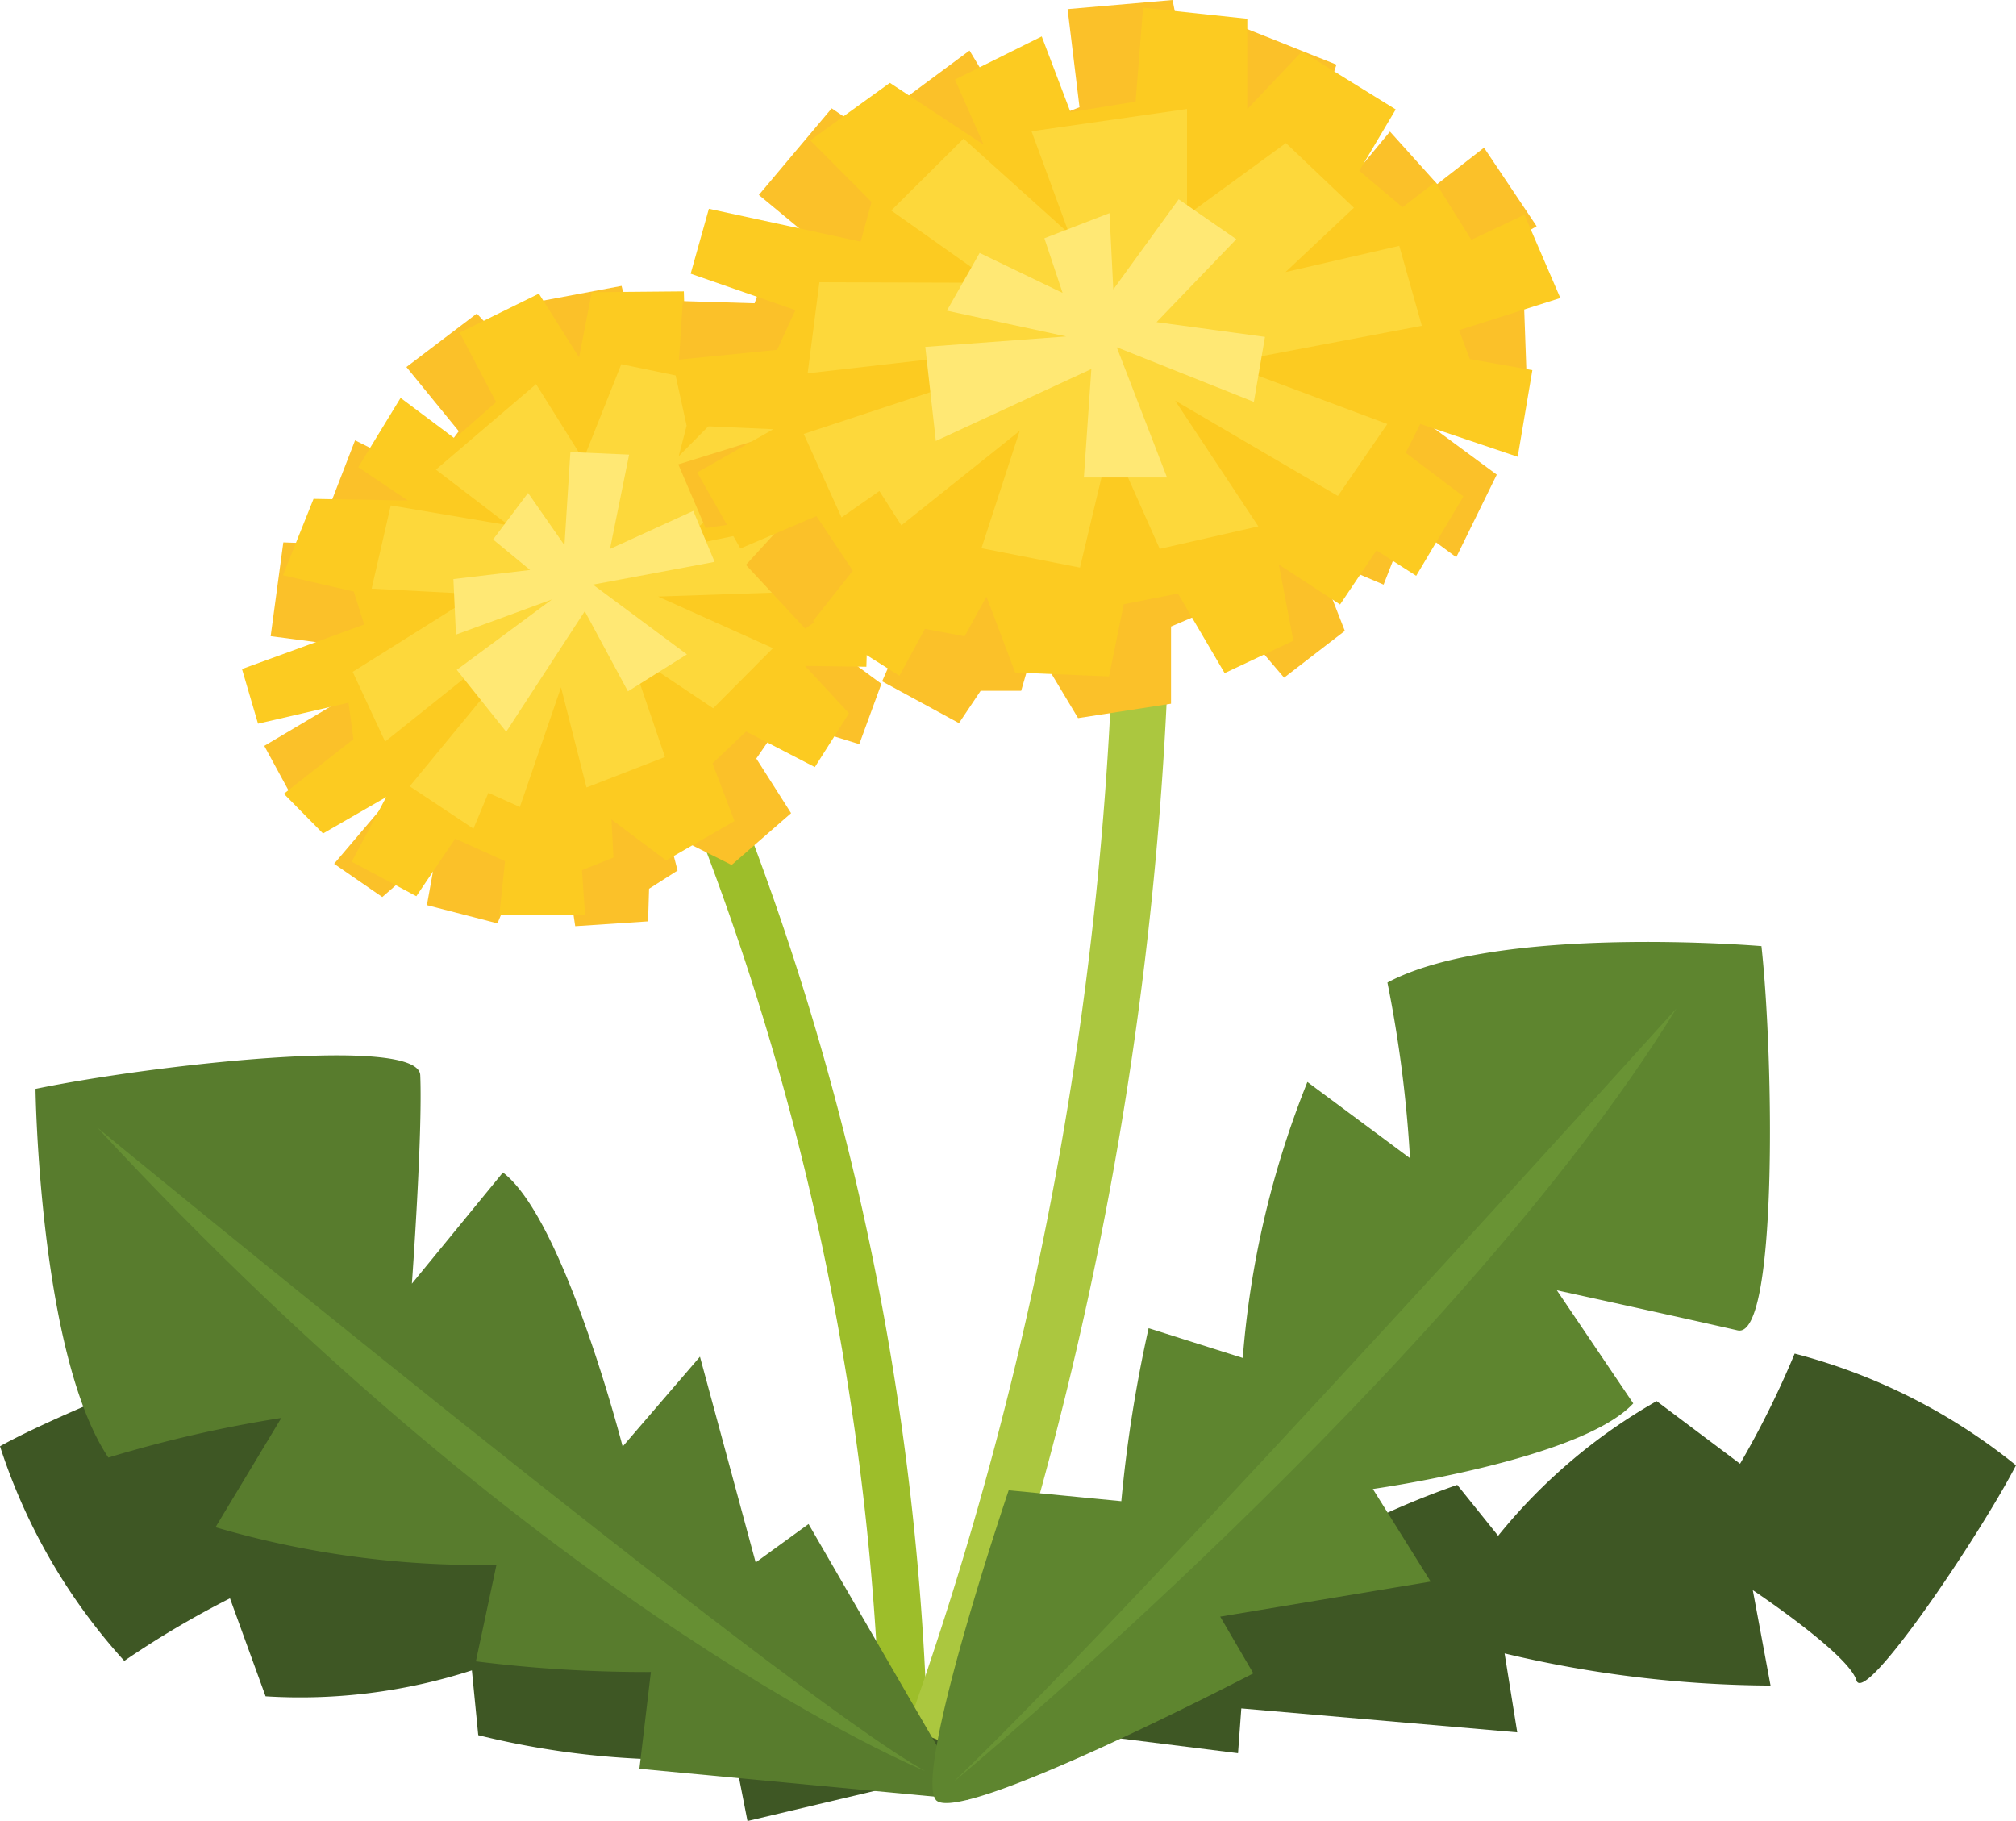 <svg id="グループ_19" data-name="グループ 19" xmlns="http://www.w3.org/2000/svg" xmlns:xlink="http://www.w3.org/1999/xlink" width="22.143" height="19.998" viewBox="0 0 22.143 19.998">
  <defs>
    <clipPath id="clip-path">
      <rect id="長方形_8" data-name="長方形 8" width="22.143" height="19.998" fill="none"/>
    </clipPath>
    <clipPath id="clip-path-2">
      <rect id="長方形_7" data-name="長方形 7" width="22.143" height="19.998" transform="translate(0 0)" fill="none"/>
    </clipPath>
    <clipPath id="clip-path-3">
      <rect id="長方形_5" data-name="長方形 5" width="7.937" height="8.493" transform="translate(10.476 11.075)" fill="none"/>
    </clipPath>
    <clipPath id="clip-path-4">
      <rect id="長方形_6" data-name="長方形 6" width="9.088" height="7.064" transform="translate(1.07 12.385)" fill="none"/>
    </clipPath>
  </defs>
  <g id="グループ_18" data-name="グループ 18" clip-path="url(#clip-path)">
    <g id="グループ_17" data-name="グループ 17">
      <g id="グループ_16" data-name="グループ 16" clip-path="url(#clip-path-2)">
        <path id="パス_95" data-name="パス 95" d="M11.279,18.965l2.319.29.036-.492,3.031.263-.139-.867a12.841,12.841,0,0,0,2.921.353l-.195-1.048s1.051.7,1.138.99,1.347-1.578,1.753-2.361a6.453,6.453,0,0,0-2.431-1.227,10.185,10.185,0,0,1-.6,1.21l-.916-.688a6.135,6.135,0,0,0-1.741,1.479l-.449-.559a9.124,9.124,0,0,0-2.5,1.335l-.492-.507Z" fill="#3e5724"/>
        <path id="パス_96" data-name="パス 96" d="M10.667,19.418l-1.783-1.51-.3.392-2.4-1.877-.356.8A12.759,12.759,0,0,0,3.58,15.333l-.41.984s.266-1.411.35-1.7S.768,15.45,0,15.884a6.463,6.463,0,0,0,1.365,2.357,10.294,10.294,0,0,1,1.161-.687l.391,1.076a6.134,6.134,0,0,0,2.266-.285l.07.712a9.139,9.139,0,0,0,2.821.248L8.21,20Z" fill="#3e5724"/>
        <path id="パス_97" data-name="パス 97" d="M10.192,19.334l-.515-.008A29.772,29.772,0,0,0,7.231,8.05L7.7,7.834a30.3,30.3,0,0,1,2.494,11.5" fill="#9dbe2a"/>
        <path id="パス_98" data-name="パス 98" d="M5.039,4.736l-.363.488L3.9,4.836l-.3.776L4.312,6l-1.2-.043-.139,1.03.97.127.192.347-1.232.731.311.572.942-.409.142.393-.628.739.529.365.6-.522-.11.611.775.2.2-.482.6.153.054.36.8-.053.011-.358.313-.2L7.336,9.15l.7.35.653-.569-.382-.6.289-.419.842.261.243-.663-.6-.441.674-.108-.117-.61.548.039L10.09,5.55l-.91-.066-.1-.294L9.952,4.8l-.479-.7-.491.321-.265-.136.461-.867-.794-.355L8.2,3.576,7.573,3.4l-.05.382L6.994,3.8l-.167-.66L5.814,3.33l.023.749-.6-.635-.773.587Z" fill="#fbc129"/>
        <path id="パス_99" data-name="パス 99" d="M5.449,4.416l-.454.4L4.4,4.37l-.465.762.545.365L3.444,5.479l-.336.839.778.179L4,6.859l-1.342.489.176.6.994-.23.054.4-.764.6.43.436.694-.4-.379.71.71.379L5,9.211l.547.247-.062.588.941,0-.034-.489.346-.139L6.716,9l.6.45.751-.432-.241-.634.369-.35.755.391.375-.591-.482-.52.673.009.017-.6.433,0-.023-.85-.663-.056-.029-.3.919-.224-.312-.747-.541.222L9.087,4.6l.631-.748-.689-.471-.29.456-.564-.273-.13.356L7.53,3.856,7.511,3.2,6.5,3.209l-.14.716-.441-.7-.87.428Z" fill="#fccb21"/>
        <path id="パス_100" data-name="パス 100" d="M6.407,5.047l-.519-.828-1.1.939.8.612L4.292,5.551l-.21.914,1.152.061-1.36.853.356.766L5.161,7.4l.178.217L4.5,8.636l.7.465.164-.393.346.155.452-1.314.28,1.1.862-.335L6.911,7.162l.922.617.657-.66L7.228,6.552l1.735-.059.032-.8-1.568.324,1.351-1.26-.567-.51-.756.763.216-.835L6.824,4Z" fill="#fdd83b"/>
        <path id="パス_101" data-name="パス 101" d="M6.2,5.988l.065-1.023.645.028L6.7,6.029l.915-.418.234.56-1.336.25,1.032.766-.648.406-.474-.88L5.56,8.037l-.543-.68,1.045-.773L5.008,6.97,4.98,6.36l.842-.1-.406-.335L5.8,5.414Z" fill="#ffe874"/>
        <path id="パス_102" data-name="パス 102" d="M10.538,19.2l-.573-.222A39.271,39.271,0,0,0,12.246,5.543l.614-.02A39.919,39.919,0,0,1,10.538,19.2" fill="#abc73f"/>
        <path id="パス_103" data-name="パス 103" d="M11.857,1.178l-.676.261L10.649.555l-.8.593.465.842-1.179-.8-.8.951.9.745-.029.473L7.5,3.307l-.051.775,1.21.187-.106.489L7.45,5.1l.3.7.943-.142-.5.546.651.7.51-.357.51.536-.175.4.844.459.238-.355.445,0,.145-.5.48.8,1.021-.158,0-.848.56-.238.682.8.667-.514-.323-.827.749.319.27-.69.528.389.445-.907-.878-.648.091-.357,1.123.162-.036-1.012-.7.01-.181-.3,1.019-.583L16.3,1.622l-.514.4-.519-.577-.293.354-.548-.317.253-.772L13.536.254l-.456.769L12.879,0,11.726.1Z" fill="#fbc129"/>
        <path id="パス_104" data-name="パス 104" d="M12.473,1.116l-.715.116L11.442.4l-.953.474.315.715L9.774.91,8.9,1.541l.673.677-.12.436L7.786,2.293l-.2.713,1.15.4-.2.436-1.152.115.157.715.953.042-.836.475.474.835.835-.356.4.6-.438.554.95.6.28-.515.436.081.24-.436.315.834,1.031.043.162-.793.595-.117.513.874.755-.356L14.046,6.2l.673.439.4-.594.436.279.519-.872-.634-.479.16-.317,1.07.361.161-.952-.687-.121-.118-.318,1.112-.353-.394-.915-.583.276L15.764,2l-.359.276-.475-.4.4-.674L14.3.565l-.6.633,0-.992L12.555.084Z" fill="#fccb21"/>
        <path id="パス_105" data-name="パス 105" d="M13.038,2.363l0-1.166-1.708.245.413,1.125L10.583,1.523l-.794.789,1.122.794L9,3.1l-.129,1,1.417-.162.04.333-1.5.495.415.917.416-.29L9.9,5.77,11.2,4.732l-.42,1.289,1.082.213L12.2,4.818l.538,1.21,1.083-.247L12.907,4.4l1.788,1.047.543-.79L13.45,3.989l2.167-.411L15.369,2.7l-1.249.288.751-.706-.747-.711Z" fill="#fdd83b"/>
        <path id="パス_106" data-name="パス 106" d="M12.228,3.179l.718-.99.633.438-.876.911,1.191.162-.122.714-1.506-.6.552,1.43-.913,0,.082-1.191-1.708.79-.116-1.033,1.548-.115L10.4,3.412l.36-.634.911.439-.2-.6.715-.276Z" fill="#ffe874"/>
        <path id="パス_107" data-name="パス 107" d="M10.634,19.767,8.881,16.738,8.3,17.16,7.688,14.9l-.849.987s-.642-2.5-1.315-3.01l-1,1.221s.119-1.631.092-2.289c-.019-.448-2.983-.108-4.226.15,0,0,.038,2.911.8,4.049a14.012,14.012,0,0,1,1.9-.435l-.723,1.2a10.293,10.293,0,0,0,3.086.413l-.226,1.06a14.964,14.964,0,0,0,1.922.117l-.126,1.063Z" fill="#587c2d"/>
        <path id="パス_108" data-name="パス 108" d="M10.278,19.767c.245.3,3.488-1.389,3.488-1.389l-.364-.623,2.312-.385-.635-1.017s2.287-.319,2.86-.94L17.1,14.171s1.27.277,1.985.44c.438.1.4-2.958.262-4.22,0,0-2.9-.246-4.108.4a13.752,13.752,0,0,1,.248,1.929l-1.127-.837a10.259,10.259,0,0,0-.71,3.031l-1.034-.327a15.1,15.1,0,0,0-.3,1.9l-1.237-.12s-1.046,3.091-.8,3.4" fill="#5e852f"/>
        <g id="グループ_12" data-name="グループ 12" opacity="0.5">
          <g id="グループ_11" data-name="グループ 11">
            <g id="グループ_10" data-name="グループ 10" clip-path="url(#clip-path-3)">
              <path id="パス_109" data-name="パス 109" d="M18.413,11.075s-5.754,6.39-7.937,8.493c0,0,5.516-4.564,7.937-8.493" fill="#73a23a"/>
            </g>
          </g>
        </g>
        <g id="グループ_15" data-name="グループ 15" opacity="0.5">
          <g id="グループ_14" data-name="グループ 14">
            <g id="グループ_13" data-name="グループ 13" clip-path="url(#clip-path-4)">
              <path id="パス_110" data-name="パス 110" d="M1.07,12.385s7.58,6.231,9.088,7.064c0,0-4.088-1.666-9.088-7.064" fill="#73a23a"/>
            </g>
          </g>
        </g>
      </g>
    </g>
  </g>
</svg>
